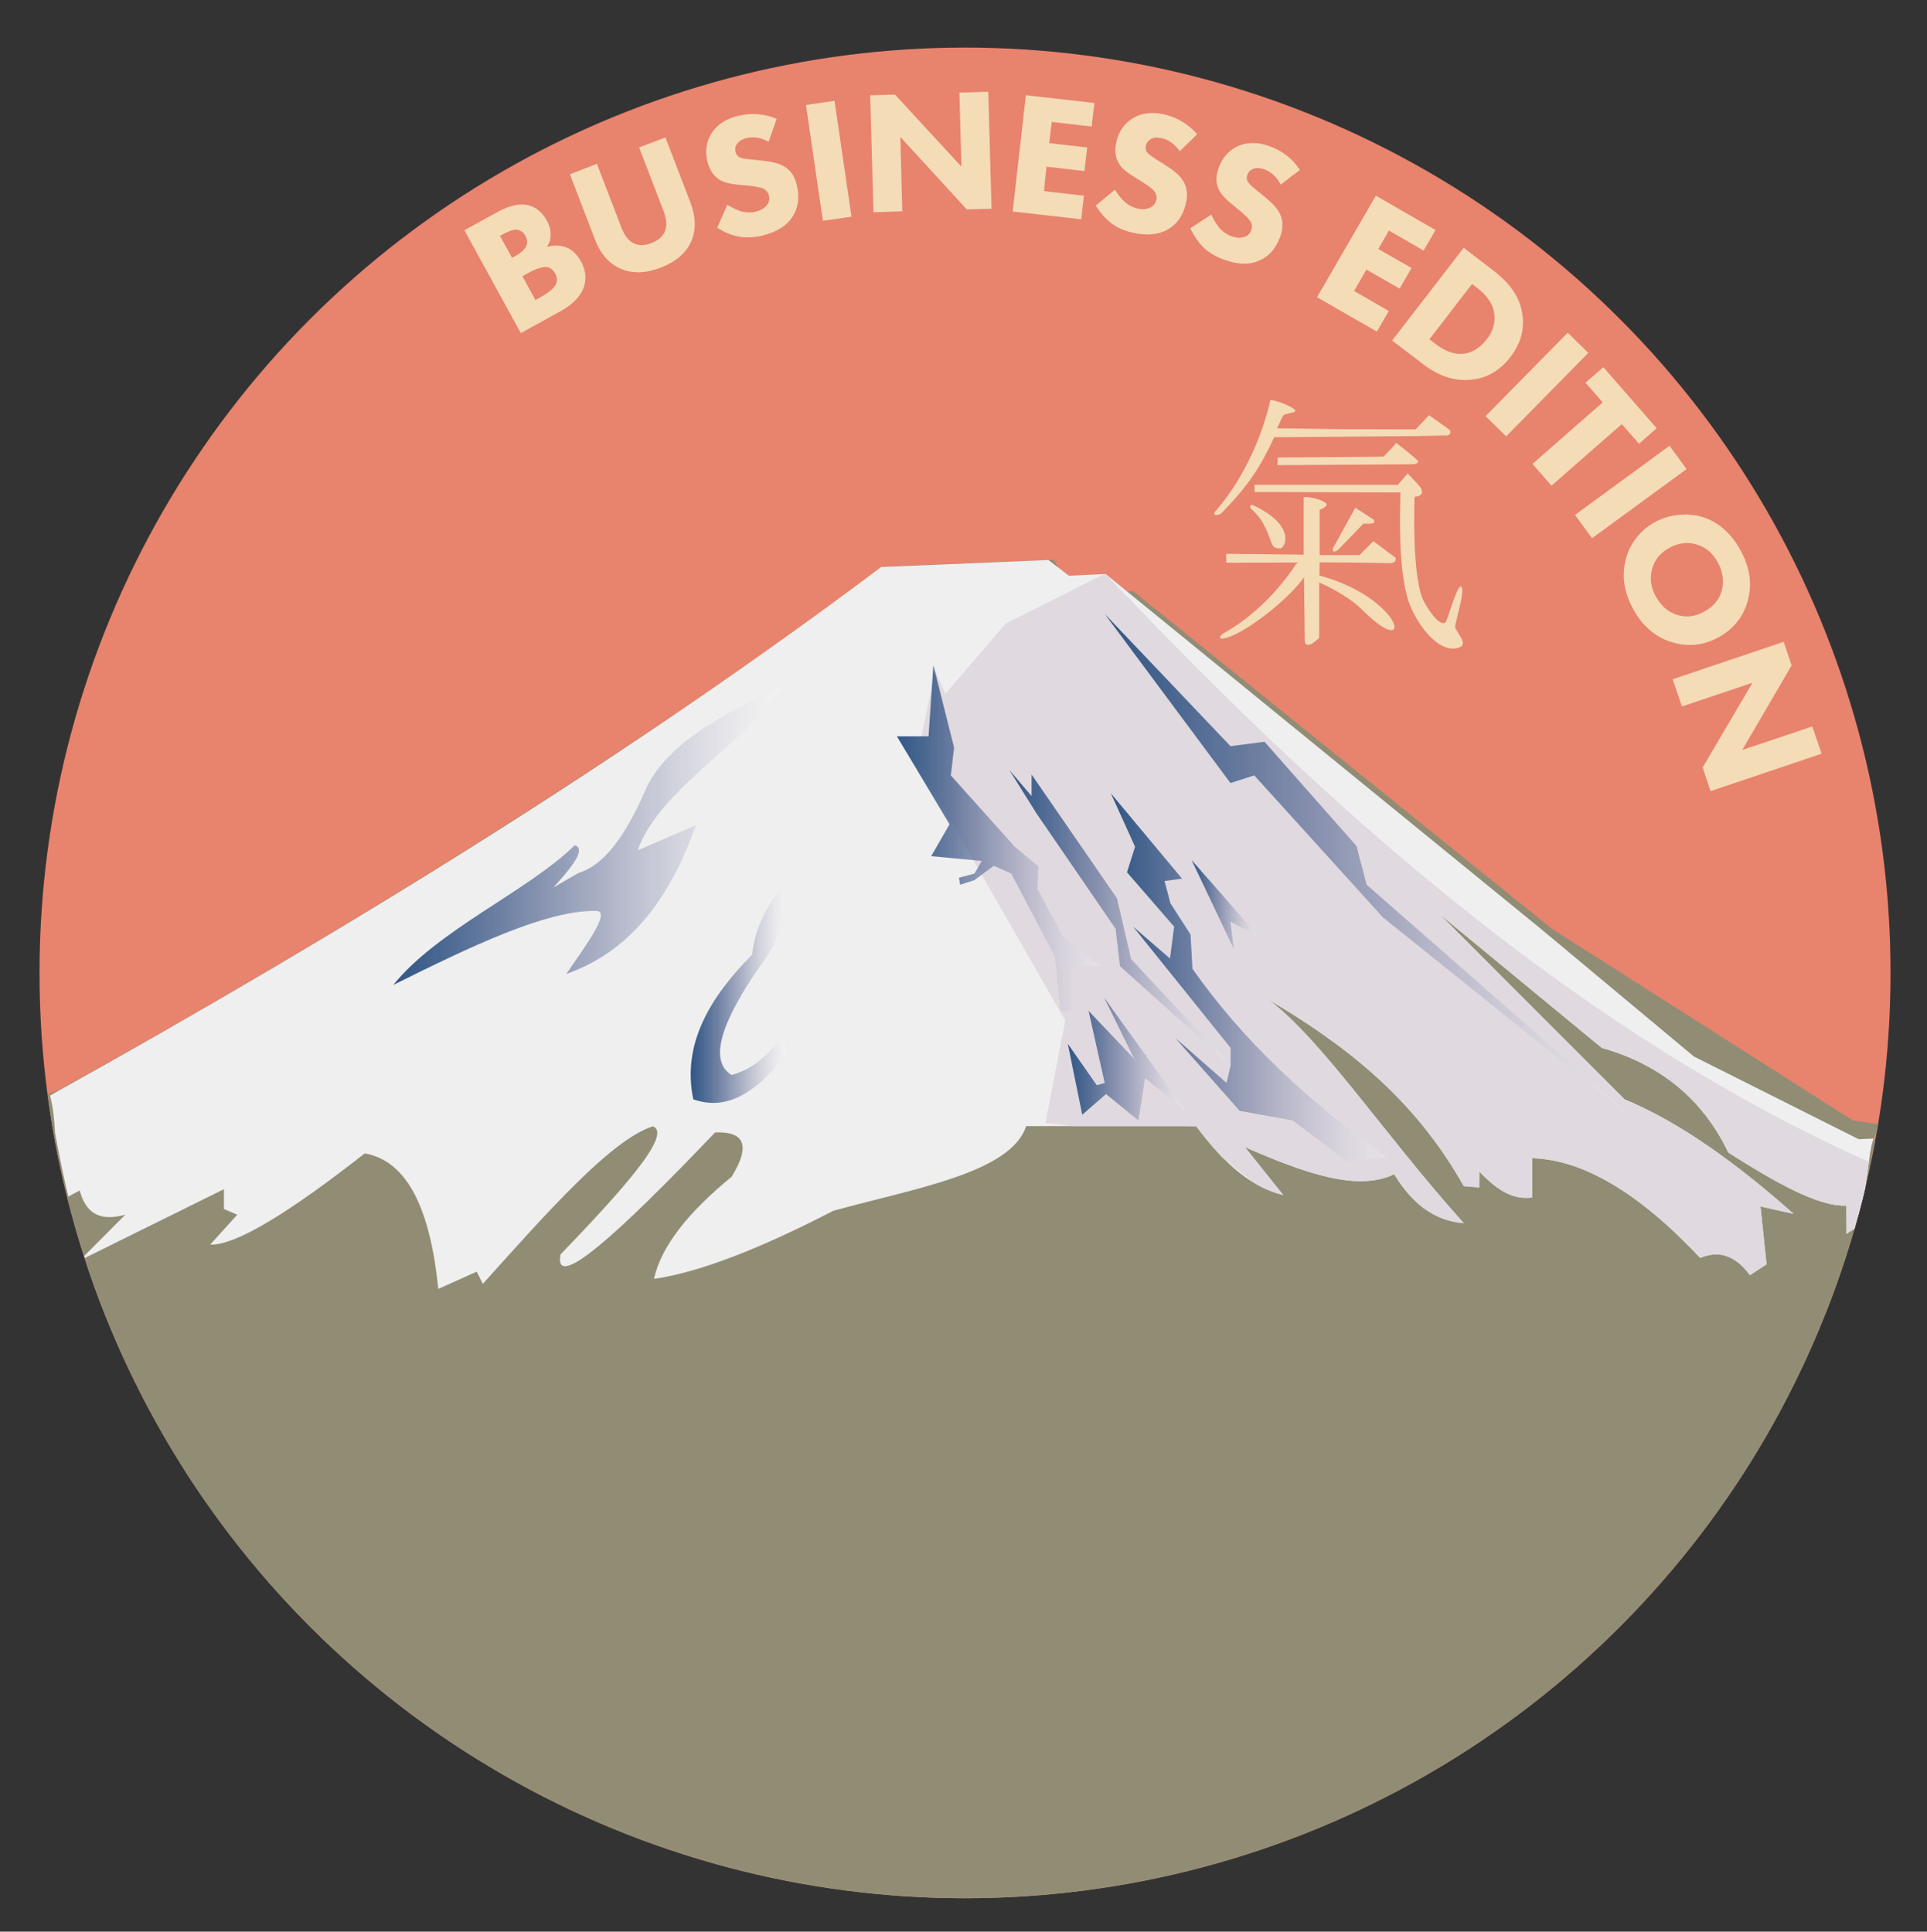 <?xml version="1.0" encoding="UTF-8"?> <svg xmlns="http://www.w3.org/2000/svg" xmlns:xlink="http://www.w3.org/1999/xlink" version="1.1" id="fujisan" x="0px" y="0px" viewBox="0 0 882.8 885.1" style="enable-background:new 0 0 882.8 885.1;" xml:space="preserve"><rect x="0" y="0" width="882.8" height="885.1" fill="#333333" stroke="none"/> <style type="text/css"> .st0{clip-path:url(#SVGID_00000044856895639974261750000009215086407660420791_);fill:#E8836D;} .st1{clip-path:url(#SVGID_00000044856895639974261750000009215086407660420791_);} .st2{fill:#918D75;} .st3{fill:#325A8C;} .st4{fill:#EFEFEF;} .st5{clip-path:url(#SVGID_00000009582926042580013940000003718957884501949326_);} .st6{fill:#E0D9DF;} .st7{clip-path:url(#SVGID_00000132052438500584174670000010539975991674907304_);fill:#E0D9DF;} .st8{clip-path:url(#SVGID_00000173149204196745647960000004119921557620434851_);fill:#E0D9DF;} .st9{clip-path:url(#SVGID_00000152225768355680827500000017997844291709786764_);fill:#E0D9DF;} .st10{clip-path:url(#SVGID_00000083052069685283423970000004174992977208093577_);} .st11{fill:url(#SVGID_00000170999291086121141940000009833257494912415113_);} .st12{fill:url(#SVGID_00000083807632991415509690000003362914233491187362_);} .st13{fill:url(#SVGID_00000015344967254496573040000012535348542906687388_);} .st14{fill:url(#SVGID_00000172438783923267020270000017525903167886969255_);} .st15{fill:url(#SVGID_00000119817663953053785320000001551603229641370786_);} .st16{fill:url(#SVGID_00000006667958231247031700000008460021637276197010_);} .st17{fill:url(#SVGID_00000025434393049459401720000001013211050989260673_);} .st18{fill:url(#SVGID_00000075164097984024128170000013802965080506082208_);} .st19{fill:#F4DCB7;stroke:#F4DCB7;stroke-width:0.5;stroke-miterlimit:22.926;} </style> <g> <defs> <circle id="SVGID_1_" cx="442.1" cy="445.8" r="424"></circle> </defs> <clipPath id="SVGID_00000008122809290351159220000007097850870695911578_"> <use xlink:href="#SVGID_1_" style="overflow:visible;"></use> </clipPath> <circle style="clip-path:url(#SVGID_00000008122809290351159220000007097850870695911578_);fill:#E8836D;" cx="442.1" cy="445.8" r="424"></circle> <g style="clip-path:url(#SVGID_00000008122809290351159220000007097850870695911578_);"> <path class="st2" d="M859.1,522.9c-36.3,197.3-209.2,346.9-417,346.9C227,869.8,49.4,709.7,21.8,502.2 C19.4,483.7,863.7,497.9,859.1,522.9z"></path> <g> <path class="st2" d="M848.8,513.4L711,425.6L519.2,270.9l-27.4,0.6l-9.1-15l-39.8,1.6l-37.7,1.5 c-117,85.9-245.1,166.3-382.4,242.2c1.5,5.5,2.1,11.4,2.4,17.3c4.7,26.1,11.2,51.8,20,76.9c2.5,5.8,4.9,11.7,7.9,17.4 c6,11.6,12.7,22.8,18.2,34.7c1.4,3.2,2.9,6.4,4.4,9.6c6.5,4.8,7.4,14.4,11.7,21c1.5,2.3,3.1,4.4,4.7,6.5c3.1,3.1,6.5,5.8,8.9,9.2 h683.7c3.2-5.1,7-9.9,10.6-14.9c5.6-7.7,10.2-15.9,14.9-24.2c4.9-8.7,9.7-17.2,13.8-26.3c1-2.1,2.2-4.2,3.5-6.3 c1.1-4.1,2.5-8.1,4.1-11.9c1.5-3.5,3.1-7.3,5.7-10.2c1.8-4.9,3.6-9.8,5.4-14.7c1.3-4,2.6-8,3.9-11.9c0.2-0.8,0.5-1.7,0.7-2.5 c2.2-7.3,4.2-14.7,6.3-22c1-5.2,1.8-10.3,2.5-15.6c0.7-5.8,1.5-12.1,4.6-17.2c0-0.3,0-0.6,0-0.9c0-0.2,0-0.4,0-0.6L848.8,513.4z"></path> <path class="st3" d="M-121.1,613c-0.6,2-1.2,4.1-1.8,6.1c0.4-1.2,0.8-2.4,1.2-3.5C-121.6,614.7-121.3,613.8-121.1,613z"></path> <path class="st4" d="M851.5,522L776,484.1l-70-58.4L506.5,263l-16.8,0.8l-9.4-7.2l-76.6,3.2C291.3,344.3,162.2,424.5,22.9,502 c1.5,5.5,2,11.3,2.3,17.1c1.8,9.8,3.8,19.6,6.1,29.2l5.2-2.8c2.5,9.1,7.9,14.7,20.9,11.1l-18.8,18.9c0.1,0.3,0.2,0.6,0.3,0.9 l63.7-31.5v9.1l6.1,2.6l-12.4,13.7c11.8,0.4,36.5-14.9,70.8-41.8c19.9,3.5,30.1,26.3,33.7,62.1l17.6-7.9l2.8,5.6 c29.3-32.6,58.8-66.1,77.9-72.2c9.2,3.5-14.2,29.5-42.3,58.7c-3.3,17.3,25.5-8.4,70.8-55.9c12.5-0.5,17,4.9,7.6,20.3 c-19.7,16.1-32.3,31.8-35.6,46.8c21-3,48.9-14,82.2-31.2c36.8-10.2,81.3-17.3,88.3-38.8H548c11.4,15.3,23.9,27.7,39.9,31.6 l-17.6-22c26.3,11.5,51.5,20.8,68.4,12.4c7.6,12.4,17.4,21.3,31.9,22.5c-36.1-40.1-65.2-84.5-89.8-102.7 c34.5,20.4,66.8,44.7,89.8,85.7l7.1,0.6v-7.3c6.9,7,14.1,13.3,24.3,11.9v-18c23.5,0.7,49.2,16.1,76.9,45.7 c7.7-3.2,15.3-2.2,22.8,7.9l7.6-5l-2.8-26.5l15.2,3.4c-26.3-23.3-52.3-42.1-77.4-52.4l-85-85.1l74.6,61.5 c26.3,7.4,46,23,57.9,47.9c21.1,13.4,41,24.9,54.1,24.3v13c1.2-0.9,2.5-1.7,3.7-2.3c1.3-4.5,2.6-9.1,3.9-13.6 c1-5.2,1.8-10.3,2.5-15.7c0.5-4,1-8.2,2.3-12.1L851.5,522z"></path> <g> <g id="图层_2"> <g> <g> <g> <defs> <path id="SVGID_00000179643945563849686490000010021012508510141855_" d="M-39.6,536.2l2.9,3.7l38.9-20.3l4.8,2.8 c-2.4,27.1-41.8,38.3-67.9,63.2c-4.1,7.3-2.6,10.8,12.8,5.6l84.5-45.7c2.5,9.1,7.9,14.7,20.9,11.1l-20.9,21l66-32.7v9.1 l6.1,2.6l-12.4,13.7c11.8,0.4,36.5-14.9,70.8-41.8c19.9,3.5,30.1,26.3,33.7,62.1l17.6-7.9l2.8,5.6 c29.3-32.6,58.8-66.1,77.9-72.2c9.2,3.5-14.2,29.5-42.3,58.7c-3.3,17.3,25.5-8.4,70.8-55.9c12.5-0.5,17,4.9,7.6,20.3 c-19.7,16.1-32.3,31.8-35.6,46.8c21-3,48.9-14,82.2-31.2c36.8-10.2,81.3-17.3,88.3-38.8H548c11.4,15.3,23.9,27.7,39.9,31.6 l-17.6-22c26.3,11.5,51.5,20.8,68.4,12.4c7.6,12.4,17.4,21.3,31.9,22.5c-36.1-40.1-65.2-84.5-89.8-102.7 c34.5,20.4,66.8,44.7,89.8,85.7l7.1,0.6v-7.3c6.9,7,14.1,13.3,24.3,11.9v-18c23.5,0.7,49.2,16.1,76.9,45.7 c7.7-3.2,15.3-2.2,22.8,7.9l7.6-5l-2.8-26.5l15.2,3.4c-26.3-23.3-52.3-42.1-77.4-52.4l-85-85.1l74.6,61.5 c26.3,7.4,46,23,57.9,47.9c21.1,13.4,41,24.9,54.1,24.3v13c10.8-7.9,21.9-6.6,33.7,6.2l15.2,2.8l-7.1-10.8 c14.1,11.1,28.6,19.6,45.1,15.8c-2.1-7.8-0.7-14.3,11.8-17l-75.5-41.2l-17.6,0.6L776,484.1l-70-58.4L506.5,263l-16.8,0.8 l-9.4-7.2l-76.6,3.2C274.7,356.8,123.7,448.1-39.6,536.2z"></path> </defs> <clipPath id="SVGID_00000004545939599858887920000008879091501563011236_"> <use xlink:href="#SVGID_00000179643945563849686490000010021012508510141855_" style="overflow:visible;"></use> </clipPath> <g style="clip-path:url(#SVGID_00000004545939599858887920000008879091501563011236_);"> <g> <path class="st6" d="M842.5,586c1.3-4,2.6-8,3.9-11.9c0.2-0.8,0.5-1.7,0.7-2.5c2.2-7.3,4.2-14.7,6.3-22 c1-5.2,1.8-10.3,2.5-15.6c0.1-0.5,0.1-1,0.2-1.6c-125.3-56-239.3-152.1-349.8-269.5l-45.5,22.9L433,318.1l-4.5-10.8 l-8.6,41.4l68.2,118.9l-9.1,46.9l72.3,9l39.5,31.3l213.4,36h36.6C841.4,589.1,841.9,587.5,842.5,586z"></path> </g> <g> <g> <g> <g> <defs> <path id="SVGID_00000062190829567600768660000014367586210938748340_" d="M506.4,262.8l-45.5,22.9L433,318.1 l-4.5-10.8l-8.6,41.4l68.2,118.9l-9.1,46.9l72.3,9l39.5,31.3l213.4,36h130l14.7-25.2 C786,521.6,643.5,408.5,506.4,262.8z"></path> </defs> <clipPath id="SVGID_00000163755350102394806990000018081591072906825623_"> <use xlink:href="#SVGID_00000062190829567600768660000014367586210938748340_" style="overflow:visible;"></use> </clipPath> <path style="clip-path:url(#SVGID_00000163755350102394806990000018081591072906825623_);fill:#E0D9DF;" d=" M-41.2,534.3l0.6-0.3c0.4-2,0.7-3.9,1.1-5.9c-0.7,0.4-1.4,0.8-2.1,1.1C-41.4,530.9-41.3,532.6-41.2,534.3z"></path> </g> </g> <g> <g> <defs> <path id="SVGID_00000182506962871268788130000004969698178589264291_" d="M506.4,262.8l-45.5,22.9L433,318.1 l-4.5-10.8l-8.6,41.4l68.2,118.9l-9.1,46.9l72.3,9l39.5,31.3l213.4,36h130l14.7-25.2 C786,521.6,643.5,408.5,506.4,262.8z"></path> </defs> <clipPath id="SVGID_00000047749067977486268970000001235710204443911043_"> <use xlink:href="#SVGID_00000182506962871268788130000004969698178589264291_" style="overflow:visible;"></use> </clipPath> <path style="clip-path:url(#SVGID_00000047749067977486268970000001235710204443911043_);fill:#E0D9DF;" d=" M-19.9,522.6c0.7-0.4,1.5-0.6,2.2-0.7c0-0.5,0.1-0.9,0.1-1.4c0.1-1.8,1-3.1,2.2-3.9c0-0.5-0.1-1-0.1-1.4 c-1.7,0.9-3.3,1.8-5,2.7C-20.3,519.4-20.1,521-19.9,522.6z"></path> </g> </g> <g> <g> <defs> <path id="SVGID_00000003792714864082643100000003368403218384618163_" d="M506.4,262.8l-45.5,22.9L433,318.1 l-4.5-10.8l-8.6,41.4l68.2,118.9l-9.1,46.9l72.3,9l39.5,31.3l213.4,36h130l14.7-25.2 C786,521.6,643.5,408.5,506.4,262.8z"></path> </defs> <clipPath id="SVGID_00000036247959190528946480000004801691319933023409_"> <use xlink:href="#SVGID_00000003792714864082643100000003368403218384618163_" style="overflow:visible;"></use> </clipPath> <path style="clip-path:url(#SVGID_00000036247959190528946480000004801691319933023409_);fill:#E0D9DF;" d=" M843.8,518.1l-75.5-37.8l-70-58.4L498.8,259.1l-16.8,0.8l-9.4-7.2l-76.6,3.2C285.4,339.3,158.5,418.3,21.6,494.6 c0,1.2,0,2.3,0,3.5c0.2,0.3,0.3,0.7,0.5,1c2.1,6.3,2.8,13.1,3.2,19.9c1.7,9.4,3.6,18.8,5.8,28.1 c3.1,5.6,8.6,8.4,18.7,5.6L36,566.5c0.3,1.1,0.6,2.1,0.9,3.2l58-28.7v9.1l6.1,2.6l-12.4,13.7 c11.8,0.4,36.5-14.9,70.8-41.8c19.9,3.5,30.1,26.3,33.7,62.1l17.6-7.9l2.8,5.6c29.3-32.6,58.8-66.1,77.9-72.2 c9.2,3.5-14.2,29.5-42.3,58.7c-3.3,17.3,25.5-8.4,70.8-55.9c12.5-0.5,17,4.9,7.6,20.3c-19.7,16.1-32.3,31.8-35.6,46.8 c21-3,48.9-14,82.2-31.2c36.8-10.2,81.3-17.3,88.3-38.8h77.9c11.4,15.3,23.9,27.7,39.9,31.6l-17.6-22 c26.3,11.5,51.5,20.8,68.4,12.4c7.6,12.4,17.4,21.3,31.9,22.5c-36.1-40.1-65.2-84.5-89.8-102.7 c34.5,20.4,66.8,44.7,89.8,85.7l7.1,0.6v-7.3c6.9,7,14.1,13.3,24.3,11.9v-18c23.5,0.7,49.2,16.1,76.9,45.7 c7.7-3.2,15.3-2.2,22.8,7.9l7.6-5l-2.8-26.5l15.2,3.4c-26.3-23.3-52.3-42.1-77.4-52.4l-85-85.1l74.6,61.5 c26.3,7.4,46,23,57.9,47.9c21.1,13.4,41,24.9,54.1,24.3v13c4.3-3.2,8.7-4.8,13.2-4.9c0.7-2.4,1.4-4.8,2.1-7.1 c1-5.2,1.8-10.4,2.5-15.7c0.7-5.5,1.4-11.3,4.1-16.3L843.8,518.1z"></path> </g> </g> </g> </g> </g> </g> </g> </g> <g> <g> <g> <defs> <path id="SVGID_00000005969200886262861150000005661009852125599145_" d="M-39.6,536.2l2.9,3.7l38.9-20.3l4.8,2.8 c-2.4,27.1-41.8,38.3-67.9,63.2c-4.1,7.3-2.6,10.8,12.8,5.6l84.5-45.7c2.5,9.1,7.9,14.7,20.9,11.1l-20.9,21l66-32.7v9.1 l6.1,2.6l-12.4,13.7c11.8,0.4,36.5-14.9,70.8-41.8c19.9,3.5,30.1,26.3,33.7,62.1l17.6-7.9l2.8,5.6 c29.3-32.6,58.8-66.1,77.9-72.2c9.2,3.5-14.2,29.5-42.3,58.7c-3.3,17.3,25.5-8.4,70.8-55.9c12.5-0.5,17,4.9,7.6,20.3 c-19.7,16.1-32.3,31.8-35.6,46.8c21-3,48.9-14,82.2-31.2c36.8-10.2,81.3-17.3,88.3-38.8H548c11.4,15.3,23.9,27.7,39.9,31.6 l-17.6-22c26.3,11.5,51.5,20.8,68.4,12.4c7.6,12.4,17.4,21.3,31.9,22.5c-36.1-40.1-65.2-84.5-89.8-102.7 c34.5,20.4,66.8,44.7,89.8,85.7l7.1,0.6v-7.3c6.9,7,14.1,13.3,24.3,11.9v-18c23.5,0.7,49.2,16.1,76.9,45.7 c7.7-3.2,15.3-2.2,22.8,7.9l7.6-5l-2.8-26.5l15.2,3.4c-26.3-23.3-52.3-42.1-77.4-52.4l-85-85.1l74.6,61.5 c26.3,7.4,46,23,57.9,47.9c21.1,13.4,41,24.9,54.1,24.3v13c10.8-7.9,21.9-6.6,33.7,6.2l15.2,2.8l-7.1-10.8 c14.1,11.1,28.6,19.6,45.1,15.8c-2.1-7.8-0.7-14.3,11.8-17l-75.5-41.2l-17.6,0.6L776,484.1l-70-58.4L506.5,263l-16.8,0.8 l-9.4-7.2l-76.6,3.2C274.7,356.8,123.7,448.1-39.6,536.2z"></path> </defs> <clipPath id="SVGID_00000012455752614301064360000009349252028129458615_"> <use xlink:href="#SVGID_00000005969200886262861150000005661009852125599145_" style="overflow:visible;"></use> </clipPath> <g style="clip-path:url(#SVGID_00000012455752614301064360000009349252028129458615_);"> <linearGradient id="SVGID_00000048496400303893941270000008201826496896587685_" gradientUnits="userSpaceOnUse" x1="180.2" y1="-1937.315" x2="359.1" y2="-1937.315" gradientTransform="matrix(1 0 0 1 0 2319.815)"> <stop offset="0" style="stop-color:#325685"></stop> <stop offset="0.122" style="stop-color:#375987;stop-opacity:0.902"></stop> <stop offset="0.257" style="stop-color:#46608D;stop-opacity:0.794"></stop> <stop offset="0.397" style="stop-color:#5D6E97;stop-opacity:0.682"></stop> <stop offset="0.542" style="stop-color:#7A84A7;stop-opacity:0.567"></stop> <stop offset="0.69" style="stop-color:#9FA3BD;stop-opacity:0.448"></stop> <stop offset="0.84" style="stop-color:#CACBDA;stop-opacity:0.328"></stop> <stop offset="0.99" style="stop-color:#FCFCFD;stop-opacity:0.208"></stop> <stop offset="1" style="stop-color:#FFFFFF;stop-opacity:0.2"></stop> </linearGradient> <path style="fill:url(#SVGID_00000048496400303893941270000008201826496896587685_);" d="M263.3,387.3 c-21.1,20.8-63,38.9-83.1,64c35.3-17.5,70.1-34.4,93.1-33.9c6.5,0.3-4.5,15.3-13.9,28.9c24.6-8.7,45.4-28.3,59.4-68.2 l-26.6,11.5c9.6-28.1,51.6-50.5,66.9-75.9c-28.1,13.7-55.5,27.8-64.2,50.1c-8.5,19.1-18.2,32.8-29.9,36.2l-11.4,6.6 C261.8,397.5,268.8,389,263.3,387.3z"></path> <linearGradient id="SVGID_00000091017744256094885560000016927846595839685540_" gradientUnits="userSpaceOnUse" x1="316.43" y1="-1864.431" x2="360.4" y2="-1864.431" gradientTransform="matrix(1 0 0 1 0 2319.815)"> <stop offset="0" style="stop-color:#325685"></stop> <stop offset="0.122" style="stop-color:#375987;stop-opacity:0.902"></stop> <stop offset="0.257" style="stop-color:#46608D;stop-opacity:0.794"></stop> <stop offset="0.397" style="stop-color:#5D6E97;stop-opacity:0.682"></stop> <stop offset="0.542" style="stop-color:#7A84A7;stop-opacity:0.567"></stop> <stop offset="0.69" style="stop-color:#9FA3BD;stop-opacity:0.448"></stop> <stop offset="0.84" style="stop-color:#CACBDA;stop-opacity:0.328"></stop> <stop offset="0.99" style="stop-color:#FCFCFD;stop-opacity:0.208"></stop> <stop offset="1" style="stop-color:#FFFFFF;stop-opacity:0.2"></stop> </linearGradient> <path style="fill:url(#SVGID_00000091017744256094885560000016927846595839685540_);" d="M359,405.4 c-8.6,10.7-13.4,21.3-14.4,32c-19.5,19.7-32.2,41-27,66.3c13.3,4.8,27.4-0.3,42.8-21.3l-1.5-8.9 c-7.8,11.9-15.7,16.8-23.7,19.1c-11.1-6.8-4-25.3,13.1-50.1C356.5,432.2,360.6,420.1,359,405.4z"></path> <linearGradient id="SVGID_00000041266552030489553080000003939080340883281541_" gradientUnits="userSpaceOnUse" x1="410.9" y1="-1935.815" x2="504" y2="-1935.815" gradientTransform="matrix(1 0 0 1 0 2319.815)"> <stop offset="0" style="stop-color:#325685"></stop> <stop offset="0.122" style="stop-color:#375987;stop-opacity:0.902"></stop> <stop offset="0.257" style="stop-color:#46608D;stop-opacity:0.794"></stop> <stop offset="0.397" style="stop-color:#5D6E97;stop-opacity:0.682"></stop> <stop offset="0.542" style="stop-color:#7A84A7;stop-opacity:0.567"></stop> <stop offset="0.69" style="stop-color:#9FA3BD;stop-opacity:0.448"></stop> <stop offset="0.84" style="stop-color:#CACBDA;stop-opacity:0.328"></stop> <stop offset="0.99" style="stop-color:#FCFCFD;stop-opacity:0.208"></stop> <stop offset="1" style="stop-color:#FFFFFF;stop-opacity:0.2"></stop> </linearGradient> <polygon style="fill:url(#SVGID_00000041266552030489553080000003939080340883281541_);" points="427.6,304.8 425.4,337.4 410.9,337.4 435,377.7 426.6,392.3 449.8,394.5 446.4,400.3 439.3,402.2 439.9,405.4 446.4,403.3 455.3,396.7 463.3,400.3 483.3,438.4 485.8,463.2 490.7,463.2 490.7,442.7 504,442.7 487,429.2 475.3,407.3 475.7,397 464.8,387.9 435.6,355.3 437.1,342.6 "></polygon> <linearGradient id="SVGID_00000005233141032257429280000002661494015491017606_" gradientUnits="userSpaceOnUse" x1="462.4" y1="-1899.315" x2="563.7" y2="-1899.315" gradientTransform="matrix(1 0 0 1 0 2319.815)"> <stop offset="0" style="stop-color:#325685"></stop> <stop offset="0.122" style="stop-color:#375987;stop-opacity:0.902"></stop> <stop offset="0.257" style="stop-color:#46608D;stop-opacity:0.794"></stop> <stop offset="0.397" style="stop-color:#5D6E97;stop-opacity:0.682"></stop> <stop offset="0.542" style="stop-color:#7A84A7;stop-opacity:0.567"></stop> <stop offset="0.69" style="stop-color:#9FA3BD;stop-opacity:0.448"></stop> <stop offset="0.84" style="stop-color:#CACBDA;stop-opacity:0.328"></stop> <stop offset="0.99" style="stop-color:#FCFCFD;stop-opacity:0.208"></stop> <stop offset="1" style="stop-color:#FFFFFF;stop-opacity:0.2"></stop> </linearGradient> <polygon style="fill:url(#SVGID_00000005233141032257429280000002661494015491017606_);" points="462.4,352.8 472.6,364.8 472.6,354.9 511.7,411.6 518.2,439.5 563.7,488.2 513.1,442.7 511.1,425.6 474.7,372.5 "></polygon> <linearGradient id="SVGID_00000090273765245722282570000005625566286374182792_" gradientUnits="userSpaceOnUse" x1="489.2" y1="-1834.565" x2="543.4" y2="-1834.565" gradientTransform="matrix(1 0 0 1 0 2319.815)"> <stop offset="0" style="stop-color:#325685"></stop> <stop offset="0.122" style="stop-color:#375987;stop-opacity:0.902"></stop> <stop offset="0.257" style="stop-color:#46608D;stop-opacity:0.794"></stop> <stop offset="0.397" style="stop-color:#5D6E97;stop-opacity:0.682"></stop> <stop offset="0.542" style="stop-color:#7A84A7;stop-opacity:0.567"></stop> <stop offset="0.69" style="stop-color:#9FA3BD;stop-opacity:0.448"></stop> <stop offset="0.84" style="stop-color:#CACBDA;stop-opacity:0.328"></stop> <stop offset="0.99" style="stop-color:#FCFCFD;stop-opacity:0.208"></stop> <stop offset="1" style="stop-color:#FFFFFF;stop-opacity:0.2"></stop> </linearGradient> <polygon style="fill:url(#SVGID_00000090273765245722282570000005625566286374182792_);" points="502.5,497.3 489.2,478.3 495.8,510.8 506.7,501.3 521.5,513.4 524.6,494 543.4,509.3 505.8,457.1 519.7,485.3 498.7,463.2 506.1,496.2 "></polygon> <linearGradient id="SVGID_00000021114010389110345580000010603389841898273434_" gradientUnits="userSpaceOnUse" x1="508.9" y1="-1871.865" x2="635.51" y2="-1871.865" gradientTransform="matrix(1 0 0 1 0 2319.815)"> <stop offset="0" style="stop-color:#325685"></stop> <stop offset="0.122" style="stop-color:#375987;stop-opacity:0.902"></stop> <stop offset="0.257" style="stop-color:#46608D;stop-opacity:0.794"></stop> <stop offset="0.397" style="stop-color:#5D6E97;stop-opacity:0.682"></stop> <stop offset="0.542" style="stop-color:#7A84A7;stop-opacity:0.567"></stop> <stop offset="0.69" style="stop-color:#9FA3BD;stop-opacity:0.448"></stop> <stop offset="0.84" style="stop-color:#CACBDA;stop-opacity:0.328"></stop> <stop offset="0.99" style="stop-color:#FCFCFD;stop-opacity:0.208"></stop> <stop offset="1" style="stop-color:#FFFFFF;stop-opacity:0.2"></stop> </linearGradient> <path style="fill:url(#SVGID_00000021114010389110345580000010603389841898273434_);" d="M538.5,475.7l23.4,20.5l1.9-8v-8 l-44.7-55.6l16.9,14.6l1.9-14.6l-21.6-24.9L520,388l-11.1-24.5l32.6,39.1l-8,1.1l2.7,10.2l9.2,14.3l0.9,15.7 c22.3,31.9,52.4,60.5,89,86.3l-17.8,2.2l-25.3-19l-24.3-4.4L538.5,475.7z"></path> <linearGradient id="SVGID_00000120529282484941251940000015226255875632852875_" gradientUnits="userSpaceOnUse" x1="545.861" y1="-1905.415" x2="576.661" y2="-1905.415" gradientTransform="matrix(1 0 0 1 0 2319.815)"> <stop offset="0" style="stop-color:#325685"></stop> <stop offset="0.122" style="stop-color:#375987;stop-opacity:0.902"></stop> <stop offset="0.257" style="stop-color:#46608D;stop-opacity:0.794"></stop> <stop offset="0.397" style="stop-color:#5D6E97;stop-opacity:0.682"></stop> <stop offset="0.542" style="stop-color:#7A84A7;stop-opacity:0.567"></stop> <stop offset="0.69" style="stop-color:#9FA3BD;stop-opacity:0.448"></stop> <stop offset="0.84" style="stop-color:#CACBDA;stop-opacity:0.328"></stop> <stop offset="0.99" style="stop-color:#FCFCFD;stop-opacity:0.208"></stop> <stop offset="1" style="stop-color:#FFFFFF;stop-opacity:0.2"></stop> </linearGradient> <polygon style="fill:url(#SVGID_00000120529282484941251940000015226255875632852875_);" points="545.9,394.1 576.7,429.2 563.7,422.3 565.2,434.7 "></polygon> <linearGradient id="SVGID_00000077286362532872087280000015032893010694776210_" gradientUnits="userSpaceOnUse" x1="506.1" y1="-1922.465" x2="749.4" y2="-1922.465" gradientTransform="matrix(1 0 0 1 0 2319.815)"> <stop offset="0" style="stop-color:#325685"></stop> <stop offset="0.122" style="stop-color:#375987;stop-opacity:0.902"></stop> <stop offset="0.257" style="stop-color:#46608D;stop-opacity:0.794"></stop> <stop offset="0.397" style="stop-color:#5D6E97;stop-opacity:0.682"></stop> <stop offset="0.542" style="stop-color:#7A84A7;stop-opacity:0.567"></stop> <stop offset="0.69" style="stop-color:#9FA3BD;stop-opacity:0.448"></stop> <stop offset="0.84" style="stop-color:#CACBDA;stop-opacity:0.328"></stop> <stop offset="0.99" style="stop-color:#FCFCFD;stop-opacity:0.208"></stop> <stop offset="1" style="stop-color:#FFFFFF;stop-opacity:0.2"></stop> </linearGradient> <polygon style="fill:url(#SVGID_00000077286362532872087280000015032893010694776210_);" points="506.1,281.3 563.7,341.9 579.3,339.9 621.4,387.6 626.1,405.4 749.4,513.4 633.6,420.4 574.6,355.3 563.7,358.8 "></polygon> </g> </g> </g> </g> </g> </g> </g> </g> <g id="Слой_x0020_1" style="clip-path:url(#SVGID_00000008122809290351159220000007097850870695911578_);"> <path class="st19" d="M585.5,212.9l0.1-3l48.3-0.4c2.5-2.5,4.3-4.4,5.8-6.2c3.3,2.6,7.3,5.7,9.7,8c0.2,0.4-0.1,1.2-3.3,1.2 L585.5,212.9L585.5,212.9z M586.7,251c2.5-1.1,5.8-10.8-13.2-19.5c-2,1.6,2.5,1.8,6.5,10.4C583.3,248.6,582.2,251.4,586.7,251z M610.9,251.3c-0.4,1.7,0.7,1.1,0.7,1.1s0.7,0,1.7-1.1c1.1-1.1,11.2-11.6,11.2-11.6s1.1,0,3.2,0c2.1,0,1.7-1.1,1.4-1.4 c-0.4-0.3-8.1-5.3-8.1-5.3L610.9,251.3L610.9,251.3z M597.5,228v26.4L562,254v3.6l32.6-0.1c0.1,0-12,20.4-33.1,32.4 c-3,1.7-2.5,2.5-1.7,2.5c8.8-0.7,31.8-19,37.8-28.7c0,0,0.4,26.8,0.4,29.9c0,3.2,3.6,0.7,3.6,0.7l2.5-2.1v-25.7 c0,0,12.7,5.3,20.2,12.8c24,24,18.1-5.3-20.1-15.4l0.1-6.5c11,0.1,22,0.2,33.1,0.4c1.4-0.3,2-1,1.7-2.1l-9.9-7.4l-3,3l-3.3,3.3 h-18.6v-21.1c0,0,3.7-1.6,3.2-2.5C606.8,229.9,602.1,228,597.5,228L597.5,228z M575,225.2v-2.8h65.5l4.4-5.1l3.6,3.8 c1.8,1.9,3.3,3.6,2.5,5.2c-1.2,1.2-3.2,1.1-3.2,1.1s-1.6,38.2,4.6,48.9c6.2,10.7,9,9.7,9.9,9.2c0.9-0.5,5.1-16.4,7-16.5 c1.6,2-2.5,14.4-3,18.5c2,4.1,6.2,8,1.4,9.2c-9.6,2.5-20.3-13.5-22.9-23.6c-3.9-15.2-3.2-35.2-3-47.7L575,225.2L575,225.2z M583.6,200.1c-6.2,13.2-11.5,22.1-24.6,35.2c-2.4,0.8-2.8,0.4-2.3-0.5c14.6-16.7,22.3-37.1,25.5-51.3c4.8,0.9,8.7,2.8,10.7,4.3 c1.6,1.3-4.6,1.1-5.4,2.7c-1.1,2.1-2.8,6-2.8,6l29.6,0.4l34.3,0.1l6.1-6.4c3.6,2.6,7.4,5.1,9.5,6.8c0.1,0.9,0,1.4-1.2,2 C663,199.5,583.6,200.1,583.6,200.1z"></path> </g> </g> <g> <path class="st19" d="M213.1,105.6l14.7-8.1c5.6-3.1,10.3-4.2,14.2-3.2c3.5,0.9,6.3,3.2,8.3,6.9c1.3,2.3,1.8,4.6,1.7,6.8 c-0.1,2.1-0.8,4-2.2,5.7c2.9-1.1,5.7-1.2,8.4-0.5c3.2,0.9,5.7,3.1,7.7,6.6c2.1,3.9,2.6,7.7,1.4,11.5c-1.4,4.2-4.9,7.9-10.5,11 l-18.1,10L213.1,105.6z M228.7,108l5.8,10.5l1.8-1c2.5-1.4,4.1-2.9,4.9-4.4c0.8-1.6,0.7-3.3-0.3-5.2c-0.9-1.7-2.3-2.6-4-2.9 c-1.5-0.2-3.6,0.5-6.4,2L228.7,108z M239,126.5l6.2,11.3l2.7-1.5c4.1-2.3,6.5-4.4,7.2-6.4c0.5-1.5,0.4-3.1-0.6-4.8 c-0.9-1.6-2.1-2.6-3.6-2.9c-1.9-0.4-4.9,0.4-8.9,2.6L239,126.5z"></path> <path class="st19" d="M304.7,63.3L316,92.7c2.6,6.7,2.7,12.7,0.4,17.9c-2.3,5.2-7,9.2-13.8,11.8c-6.9,2.7-12.9,2.8-18.2,0.5 c-5.3-2.3-9.2-6.8-11.7-13.5l-11.3-29.4l11.9-4.6l11.2,29.1c1.5,3.8,3.4,6.2,5.9,7.3c2.4,1.1,5.1,1,8.2-0.2c3.1-1.2,5.1-3,6.2-5.4 c1.1-2.5,0.9-5.6-0.5-9.4l-11.2-29.1L304.7,63.3z"></path> <path class="st19" d="M355.5,54.6l-3.5,10c-3.4-1.8-6.7-2.3-9.9-1.6c-2.4,0.6-3.9,1.6-4.8,3c-0.7,1.1-0.9,2.3-0.6,3.6 c0.3,1.2,0.9,2,1.9,2.6c0.3,0.1,0.6,0.3,0.9,0.4c0.3,0.1,0.7,0.2,1.3,0.3c0.5,0.1,1,0.2,1.3,0.2c0.4,0.1,1,0.1,1.8,0.2 c0.9,0.1,1.6,0.2,2.1,0.2l4.4,0.5c3.7,0.4,6.4,1.2,8.2,2.2c3.2,1.7,5.3,4.6,6.2,8.7c1.3,5.4,0.7,10-1.7,13.9 c-2.6,4.3-7.3,7.3-13.9,8.9c-4.1,1-7.8,1.1-11.1,0.4c-3-0.6-6.1-1.9-9.2-3.8l4.4-10.1c2.2,1.3,4.2,2.2,5.9,2.8 c2.4,0.7,4.8,0.8,7.2,0.2c2.3-0.6,4-1.6,5.2-3.1c1-1.3,1.3-2.9,0.9-4.6c-0.3-1.4-1.3-2.5-2.7-3.3c-1.1-0.5-3.5-1-6.9-1.4l-4.8-0.4 c-3.8-0.4-6.6-1.1-8.4-2.3c-2.7-1.7-4.4-4.4-5.4-8.2c-1.1-4.7-0.5-8.9,1.9-12.7c2.5-3.9,6.5-6.6,12.1-7.9 C344.2,51.9,349.9,52.3,355.5,54.6z"></path> <path class="st19" d="M369.5,48.3l12.6-1.8l7.7,52.6l-12.6,1.8L369.5,48.3z"></path> <path class="st19" d="M413.1,96.6l-12.7,0.4l-1.5-53.1l11-0.3l30.8,33.4l-0.9-34.3l12.7-0.4l1.5,53.1l-11,0.3l-30.8-33.6 L413.1,96.6z"></path> <path class="st19" d="M501.1,47.4l-1.2,10.3l-18.3-2.1l-1.2,10.2l17.4,2l-1.2,10.3l-17.4-2L478,87.8l18.3,2.1l-1.2,10.3l-30.9-3.5 l6-52.8L501.1,47.4z"></path> <path class="st19" d="M548.1,61.5l-7.6,7.4c-2.3-3.1-5-5.1-8.1-5.8c-2.4-0.5-4.2-0.4-5.6,0.6c-1.1,0.7-1.8,1.7-2.1,2.9 c-0.3,1.2-0.1,2.2,0.5,3.2c0.2,0.3,0.4,0.5,0.7,0.8c0.2,0.2,0.6,0.5,1,0.8c0.4,0.3,0.8,0.6,1.1,0.8c0.3,0.2,0.8,0.5,1.5,1 c0.7,0.5,1.3,0.8,1.8,1.1l3.7,2.4c3.1,2,5.2,3.9,6.4,5.7c2.1,3,2.6,6.5,1.7,10.5c-1.2,5.4-3.8,9.3-7.7,11.7 c-4.3,2.7-9.8,3.3-16.4,1.8c-4.1-0.9-7.4-2.5-10.1-4.6c-2.4-1.9-4.6-4.4-6.6-7.5l8.4-7c1.4,2.2,2.8,3.9,4.1,5.1 c1.8,1.7,3.9,2.9,6.3,3.4c2.3,0.5,4.3,0.4,6-0.5c1.5-0.7,2.5-2,2.9-3.7c0.3-1.4,0-2.8-1-4.2c-0.8-1-2.7-2.4-5.6-4.3l-4.1-2.5 c-3.2-2-5.4-3.9-6.5-5.8c-1.6-2.7-2-5.9-1.1-9.8c1.1-4.7,3.5-8.2,7.4-10.6c3.9-2.4,8.7-3,14.4-1.7C539.2,54.1,544.1,57,548.1,61.5z "></path> <path class="st19" d="M595.2,77.8l-8.4,6.4c-1.9-3.4-4.3-5.7-7.4-6.8c-2.3-0.8-4.2-0.9-5.7-0.1c-1.2,0.5-2,1.4-2.5,2.7 c-0.4,1.1-0.4,2.2,0.1,3.2c0.2,0.3,0.4,0.6,0.6,0.8c0.2,0.3,0.5,0.6,0.9,1c0.4,0.4,0.7,0.7,1,0.9c0.3,0.2,0.7,0.6,1.4,1.2 c0.7,0.6,1.2,1,1.6,1.3l3.4,2.8c2.8,2.4,4.7,4.5,5.7,6.4c1.7,3.2,1.8,6.8,0.4,10.7c-1.9,5.2-4.9,8.8-9.1,10.7 c-4.6,2.2-10.1,2.1-16.5-0.3c-3.9-1.4-7.1-3.4-9.5-5.8c-2.1-2.2-4-4.9-5.6-8.2l9.2-6c1.1,2.3,2.3,4.2,3.4,5.6 c1.6,1.9,3.5,3.3,5.9,4.2c2.2,0.8,4.2,0.9,6.1,0.3c1.6-0.5,2.7-1.7,3.3-3.4c0.5-1.4,0.4-2.8-0.5-4.2c-0.7-1.1-2.3-2.7-5-5l-3.7-3 c-2.9-2.4-4.9-4.6-5.8-6.6c-1.3-2.9-1.3-6.1,0.1-9.8c1.7-4.5,4.5-7.7,8.6-9.6c4.2-1.9,9-1.9,14.5,0.1 C587.3,69.3,591.8,72.8,595.2,77.8z"></path> <path class="st19" d="M657.3,105.5l-5.2,9l-15.9-9.2l-5.1,8.9l15.2,8.7l-5.2,9l-15.2-8.7l-5.9,10.2l15.9,9.2l-5.2,9l-27-15.5 L630.4,90L657.3,105.5z"></path> <path class="st19" d="M670.6,113.9l13.8,10.6c7.3,5.6,11.6,12,12.7,19c1.2,7.1-0.6,13.8-5.3,19.9c-4.7,6.1-10.5,9.5-17.4,10.3 c-7.6,0.9-14.9-1.4-22.1-6.9L638.1,156L670.6,113.9z M674.3,129.8l-19.8,25.7l2.7,2.1c4.3,3.3,8.3,4.9,12.1,4.8 c4.6-0.1,8.6-2.4,12.1-6.9c2.9-3.7,4-7.7,3.4-11.9c-0.6-4.3-3.2-8.2-7.8-11.8L674.3,129.8z"></path> <path class="st19" d="M718.2,152.8l9.1,8.9L690,199.6l-9.1-8.9L718.2,152.8z"></path> <path class="st19" d="M750.9,203l-7.9-9l-32.2,28.2l-8.4-9.6l32.2-28.2l-7.9-9l7.8-6.8l24.1,27.6L750.9,203z"></path> <path class="st19" d="M764.8,204.6l7.5,10.3l-42.9,31.4l-7.5-10.3L764.8,204.6z"></path> <path class="st19" d="M797.1,252.2c4.2,7.6,5.4,15.1,3.5,22.4c-1.9,7.6-6.4,13.3-13.4,17.2c-6.9,3.8-14.1,4.5-21.6,2.1 c-7.2-2.3-13-7.3-17.1-14.8c-4.2-7.6-5.4-15.1-3.5-22.5c0.8-3.5,2.4-6.8,4.7-9.8c2.3-3,5.1-5.4,8.5-7.3c3.3-1.8,6.9-2.9,10.8-3.3 c3.9-0.4,7.6-0.1,11,1C787,239.4,792.8,244.4,797.1,252.2z M787.2,257.6c-2.4-4.3-5.6-7.1-9.8-8.3c-4.2-1.4-8.5-0.8-12.9,1.6 c-4.2,2.3-6.9,5.7-8,10.2c-1,4.2-0.4,8.4,1.9,12.4c2.4,4.4,5.7,7.2,9.9,8.5c4.1,1.3,8.4,0.8,12.7-1.6c4.3-2.4,7-5.7,8.1-10 C790.1,266.1,789.5,261.9,787.2,257.6z"></path> <path class="st19" d="M770.7,323.4l-4.1-12l50.4-17l3.5,10.5l-22.9,39.2l32.5-10.9l4.1,12l-50.4,17l-3.5-10.5l23.1-39.3 L770.7,323.4z"></path> </g> </svg> 